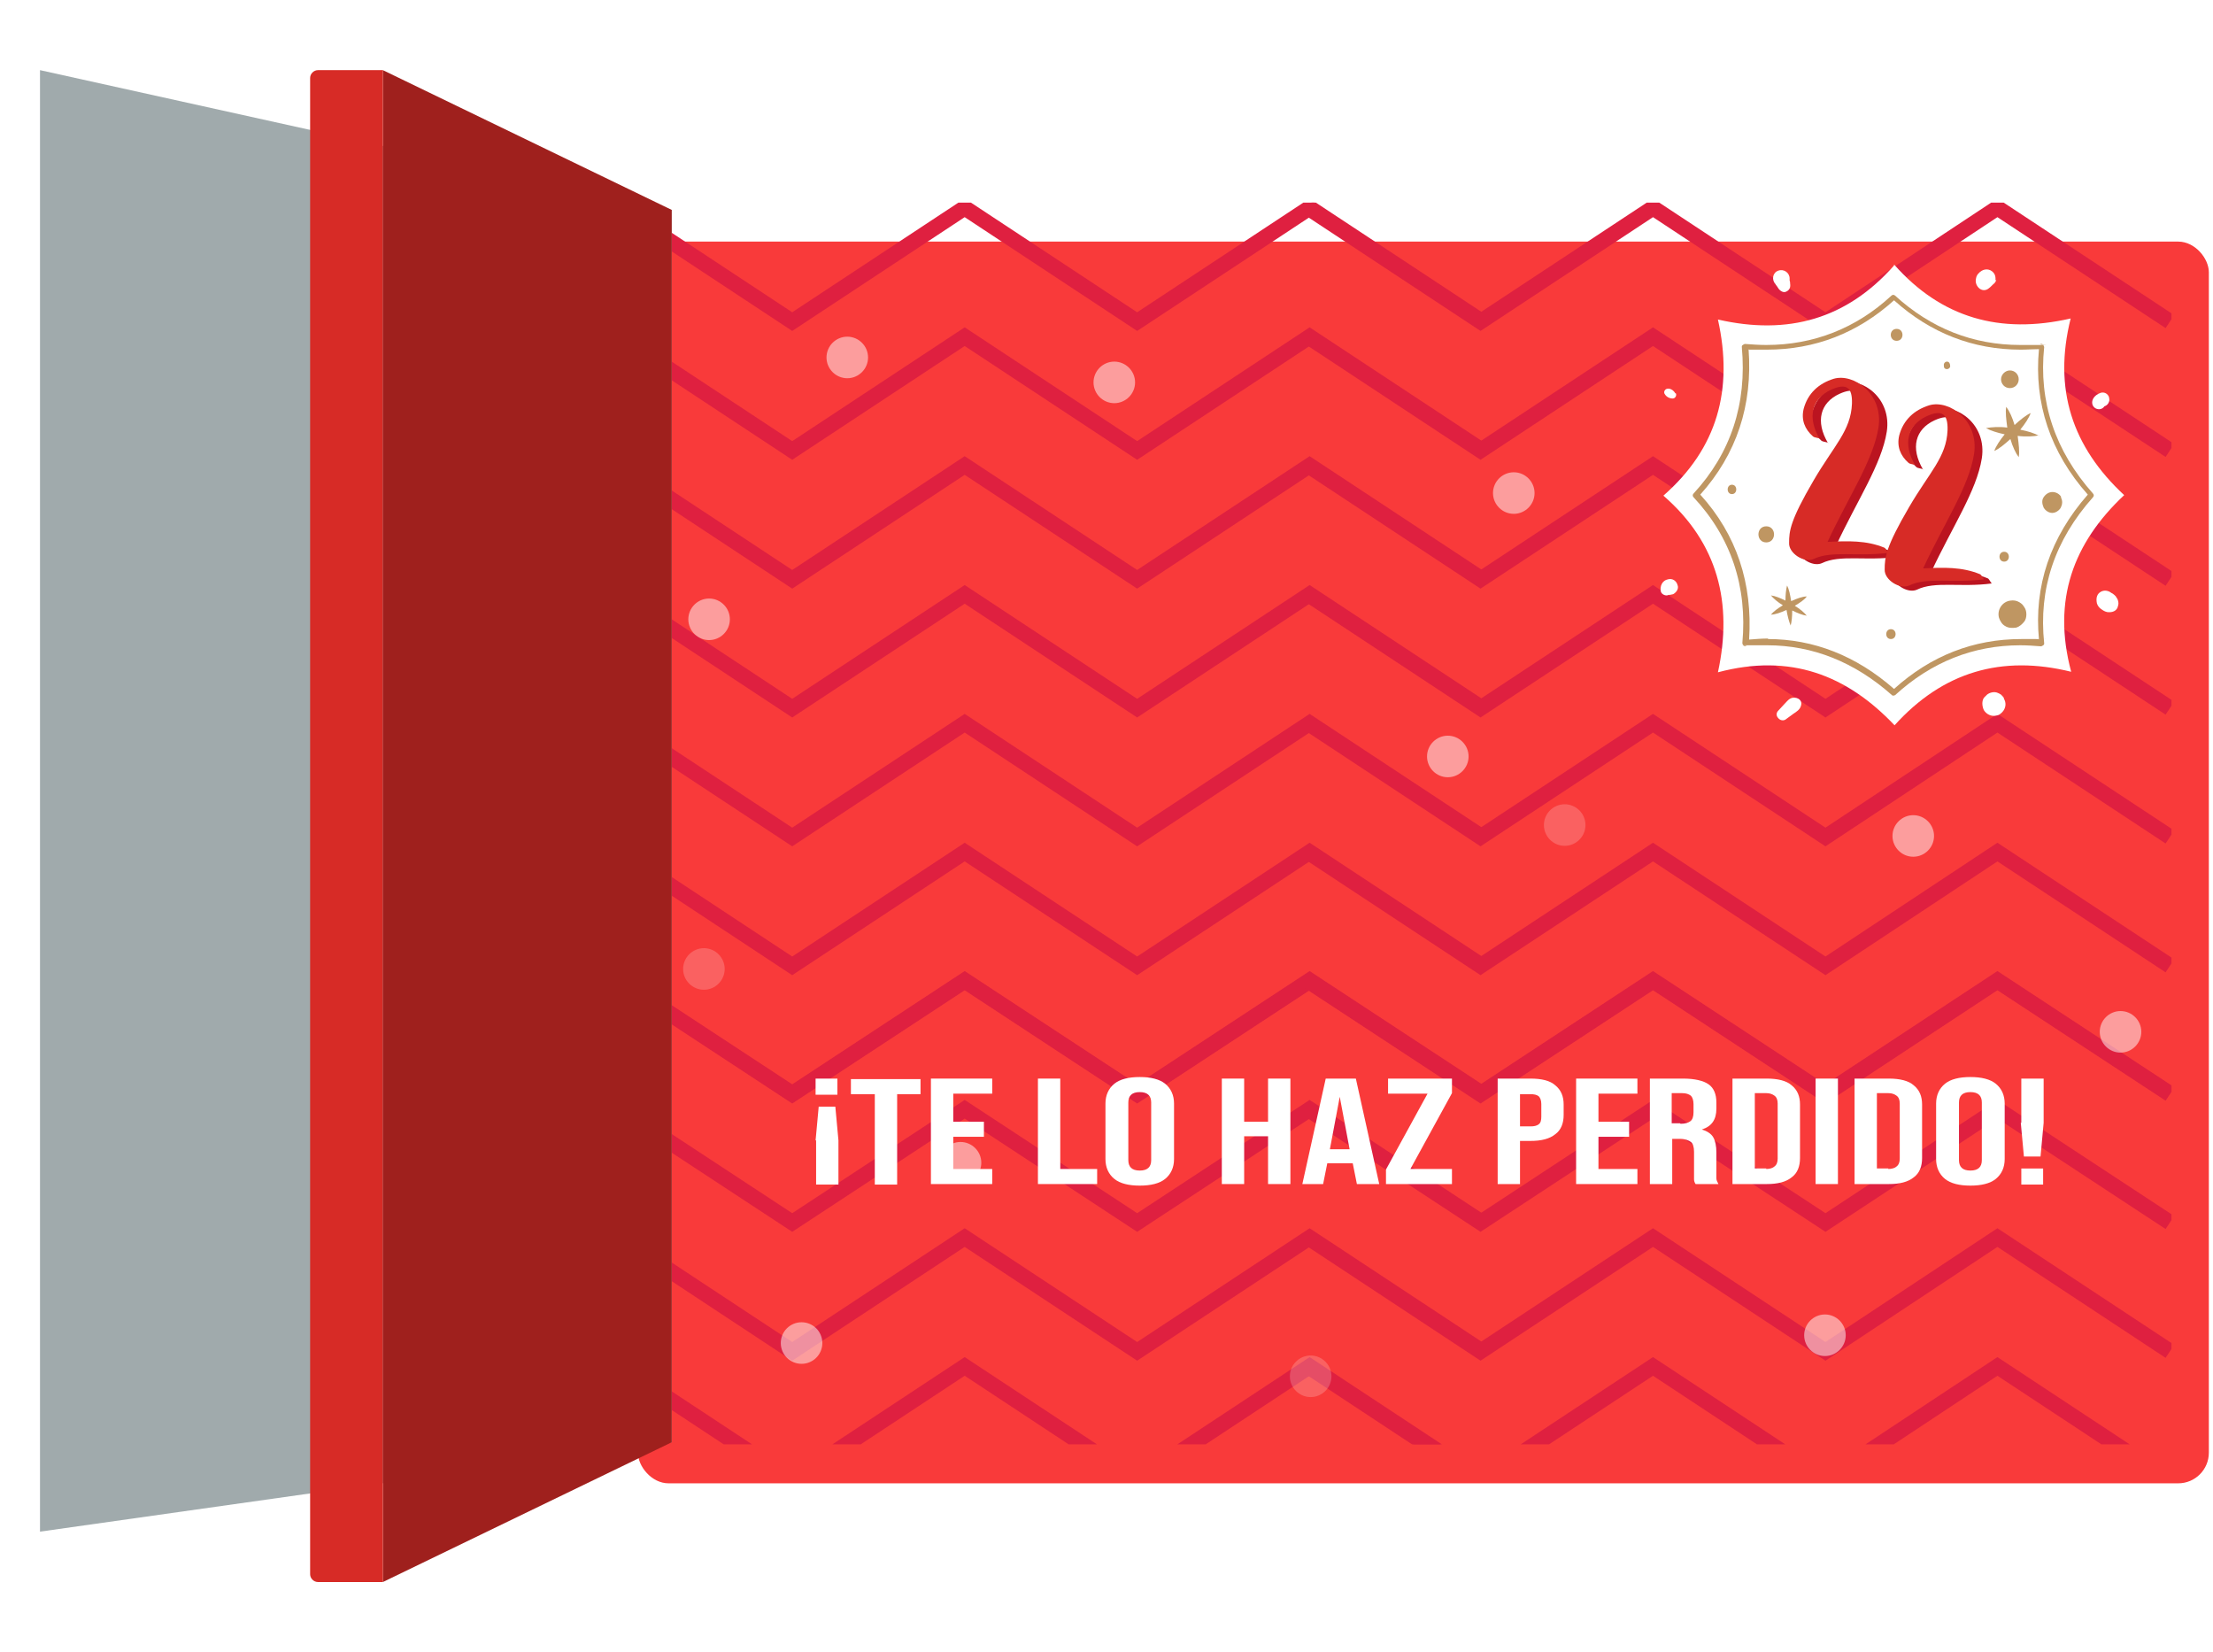 <?xml version="1.0" encoding="UTF-8"?><svg xmlns="http://www.w3.org/2000/svg" xmlns:xlink="http://www.w3.org/1999/xlink" viewBox="0 0 426 318"><defs><filter id="drop-shadow-21" filterUnits="userSpaceOnUse"><feOffset dx="7" dy="8"/><feGaussianBlur result="blur" stdDeviation="0"/><feFlood flood-color="#b6b6b6" flood-opacity="1"/><feComposite in2="blur" operator="in"/><feComposite in="SourceGraphic"/></filter><clipPath id="clippath"><rect x="122" y="39" width="296" height="239" rx="5.9" ry="5.9" style="fill:none;"/></clipPath></defs><g style="isolation:isolate;"><g id="Capa_3"><g><rect x="115.8" y="38.5" width="302.4" height="239" rx="5.9" ry="5.9" style="fill:#f93a3a; filter:url(#drop-shadow-21);"/><g style="clip-path:url(#clippath);"><g><polyline points="119.3 40 152.5 61.9 185.7 40 218.9 61.9 252.1 40 285.3 61.9" style="fill:none; stroke:#df2040; stroke-miterlimit:10; stroke-width:3px;"/><polyline points="119.3 64.8 152.5 86.7 185.7 64.8 218.9 86.7 252.1 64.8 285.3 86.7" style="fill:none; stroke:#df2040; stroke-miterlimit:10; stroke-width:3px;"/><polyline points="119.3 89.6 152.5 111.5 185.7 89.6 218.9 111.5 252.1 89.6 285.3 111.5" style="fill:none; stroke:#df2040; stroke-miterlimit:10; stroke-width:3px;"/><polyline points="119.3 114.4 152.5 136.3 185.7 114.4 218.9 136.3 252.1 114.4 285.3 136.3" style="fill:none; stroke:#df2040; stroke-miterlimit:10; stroke-width:3px;"/><polyline points="119.3 139.2 152.5 161.1 185.7 139.2 218.9 161.1 252.1 139.2 285.3 161.1" style="fill:none; stroke:#df2040; stroke-miterlimit:10; stroke-width:3px;"/><polyline points="119.3 164 152.5 185.9 185.7 164 218.9 185.9 252.1 164 285.3 185.9" style="fill:none; stroke:#df2040; stroke-miterlimit:10; stroke-width:3px;"/><polyline points="119.3 188.8 152.5 210.6 185.7 188.8 218.9 210.6 252.1 188.8 285.3 210.6" style="fill:none; stroke:#df2040; stroke-miterlimit:10; stroke-width:3px;"/></g><g><polyline points="251.8 40 285 61.9 318.2 40 351.4 61.9 384.5 40 417.7 61.9" style="fill:none; stroke:#df2040; stroke-miterlimit:10; stroke-width:3px;"/><polyline points="251.8 64.8 285 86.7 318.2 64.8 351.4 86.7 384.5 64.8 417.7 86.7" style="fill:none; stroke:#df2040; stroke-miterlimit:10; stroke-width:3px;"/><polyline points="251.8 89.6 285 111.5 318.2 89.6 351.4 111.5 384.5 89.6 417.7 111.5" style="fill:none; stroke:#df2040; stroke-miterlimit:10; stroke-width:3px;"/><polyline points="251.8 114.4 285 136.3 318.2 114.4 351.4 136.3 384.5 114.4 417.7 136.3" style="fill:none; stroke:#df2040; stroke-miterlimit:10; stroke-width:3px;"/><polyline points="251.8 139.2 285 161.1 318.2 139.2 351.4 161.1 384.5 139.2 417.7 161.1" style="fill:none; stroke:#df2040; stroke-miterlimit:10; stroke-width:3px;"/><polyline points="251.8 164 285 185.9 318.2 164 351.4 185.9 384.5 164 417.7 185.9" style="fill:none; stroke:#df2040; stroke-miterlimit:10; stroke-width:3px;"/><polyline points="251.8 188.8 285 210.6 318.2 188.8 351.4 210.6 384.5 188.8 417.7 210.6" style="fill:none; stroke:#df2040; stroke-miterlimit:10; stroke-width:3px;"/></g><g><polyline points="119.3 188.7 152.5 210.5 185.7 188.7 218.9 210.5 252.1 188.7 285.3 210.5" style="fill:none; stroke:#df2040; stroke-miterlimit:10; stroke-width:3px;"/><polyline points="119.3 213.5 152.5 235.3 185.7 213.5 218.9 235.3 252.1 213.5 285.3 235.3" style="fill:none; stroke:#df2040; stroke-miterlimit:10; stroke-width:3px;"/><polyline points="119.3 238.2 152.5 260.1 185.7 238.2 218.9 260.1 252.1 238.2 285.3 260.1" style="fill:none; stroke:#df2040; stroke-miterlimit:10; stroke-width:3px;"/><polyline points="119.3 263 152.5 284.9 185.7 263 218.9 284.9 252.1 263 285.3 284.9" style="fill:none; stroke:#df2040; stroke-miterlimit:10; stroke-width:3px;"/><polyline points="119.3 287.8 152.5 309.7 185.7 287.8 218.9 309.7 252.1 287.8 285.3 309.7" style="fill:none; stroke:#df2040; stroke-miterlimit:10; stroke-width:3px;"/><polyline points="119.3 312.6 152.5 334.5 185.7 312.6 218.9 334.5 252.1 312.6 285.3 334.5" style="fill:none; stroke:#df2040; stroke-miterlimit:10; stroke-width:3px;"/></g><g><polyline points="251.8 188.7 285 210.5 318.2 188.7 351.4 210.5 384.5 188.7 417.7 210.5" style="fill:none; stroke:#df2040; stroke-miterlimit:10; stroke-width:3px;"/><polyline points="251.8 213.5 285 235.3 318.2 213.5 351.4 235.3 384.5 213.5 417.7 235.3" style="fill:none; stroke:#df2040; stroke-miterlimit:10; stroke-width:3px;"/><polyline points="251.8 238.2 285 260.1 318.2 238.2 351.4 260.1 384.5 238.2 417.7 260.1" style="fill:none; stroke:#df2040; stroke-miterlimit:10; stroke-width:3px;"/><polyline points="251.8 263 285 284.9 318.2 263 351.4 284.9 384.5 263 417.7 284.9" style="fill:none; stroke:#df2040; stroke-miterlimit:10; stroke-width:3px;"/><polyline points="251.8 287.8 285 309.7 318.2 287.8 351.4 309.7 384.5 287.8 417.7 309.7" style="fill:none; stroke:#df2040; stroke-miterlimit:10; stroke-width:3px;"/><polyline points="251.8 312.6 285 334.5 318.2 312.6 351.4 334.5 384.5 312.6 417.7 334.5" style="fill:none; stroke:#df2040; stroke-miterlimit:10; stroke-width:3px;"/></g></g><g><polygon points="7.7 13.5 129.3 40.4 129.3 277.6 7.7 294.8 7.7 13.5" style="fill:#a0aaac; mix-blend-mode:multiply;"/><polygon points="73.7 13.5 129.3 40.4 129.3 277.6 73.7 304.5 73.7 13.5" style="fill:#9f201d;"/><path d="M61.2,13.5h12.5V304.5h-12.5c-.8,0-1.5-.7-1.5-1.5V15c0-.8,.7-1.5,1.5-1.5Z" style="fill:#d72b26;"/></g><g><path d="M140.5,119.2c0,2.2-1.8,4-4,4s-4-1.8-4-4,1.8-4,4-4,4,1.8,4,4Z" style="fill:#fff; opacity:.5;"/><path d="M295.4,94.9c0,2.2-1.8,4-4,4s-4-1.8-4-4,1.8-4,4-4,4,1.8,4,4Z" style="fill:#fff; opacity:.5;"/><path d="M372.3,160.9c0,2.2-1.8,4-4,4s-4-1.8-4-4,1.8-4,4-4,4,1.8,4,4Z" style="fill:#fff; opacity:.5;"/><path d="M412.2,198.6c0,2.2-1.8,4-4,4s-4-1.8-4-4,1.8-4,4-4,4,1.8,4,4Z" style="fill:#fff; opacity:.5;"/><path d="M256.3,264.9c0,2.2-1.8,4-4,4s-4-1.8-4-4,1.8-4,4-4,4,1.8,4,4Z" style="fill:#fff; opacity:.2;"/><path d="M305.2,158.8c0,2.2-1.8,4-4,4s-4-1.8-4-4,1.8-4,4-4,4,1.8,4,4Z" style="fill:#fff; opacity:.2;"/><path d="M139.5,186.5c0,2.2-1.8,4-4,4s-4-1.8-4-4,1.8-4,4-4,4,1.8,4,4Z" style="fill:#fff; opacity:.2;"/><path d="M218.5,73.6c0,2.2-1.8,4-4,4s-4-1.8-4-4,1.8-4,4-4,4,1.8,4,4Z" style="fill:#fff; opacity:.5;"/><path d="M167.1,68.8c0,2.2-1.8,4-4,4s-4-1.8-4-4,1.8-4,4-4,4,1.8,4,4Z" style="fill:#fff; opacity:.5;"/><path d="M355.3,257c0,2.2-1.8,4-4,4s-4-1.8-4-4,1.8-4,4-4,4,1.8,4,4Z" style="fill:#fff; opacity:.5;"/><circle cx="154.3" cy="258.5" r="4" style="fill:#fff; opacity:.5;"/><path d="M188.9,223.8c0,2.2-1.8,4-4,4s-4-1.8-4-4,1.8-4,4-4,4,1.8,4,4Z" style="fill:#fff; opacity:.5;"/><path d="M282.7,145.6c0,2.2-1.8,4-4,4s-4-1.8-4-4,1.8-4,4-4,4,1.8,4,4Z" style="fill:#fff; opacity:.5;"/></g></g><g><path d="M364.6,50.9c9.1,10.3,20.4,13.5,34,10.4-3.4,13.6,.3,24.7,10.3,34-9.8,9.2-13.9,20.2-10.2,34-13.4-3.3-24.7,0-34,10.3-9.2-9.7-20.1-13.9-34-10.2,2.9-13.3,0-24.9-10.5-34,10.4-9.1,13.5-20.4,10.5-33.9,13.5,3.1,24.8-.1,33.9-10.4Z" style="fill:#fff;"/><path d="M364.6,133.9c-.1,0-.3,0-.4-.1-7.2-6.4-15.3-9.6-24-9.6s-2.8,0-4.2,.2c-.2,0-.3,0-.4-.2-.1-.1-.2-.3-.2-.4,1-10.9-2.2-20.4-9.4-28.1-.2-.2-.2-.5,0-.7,7.2-7.8,10.3-17.3,9.3-28.2,0-.2,0-.3,.2-.4,.1-.1,.3-.2,.4-.2,1.4,.1,2.7,.2,4.1,.2,9.1,0,17.3-3.2,24.1-9.5,.2-.2,.5-.2,.7,0,6.9,6.3,15,9.5,24.1,9.5s2.7,0,4-.2c.2,0,.3,0,.4,.2,.1,.1,.2,.3,.2,.4-1.1,10.5,2.1,20,9.4,28.2,.2,.2,.2,.5,0,.7-7.4,8.3-10.5,17.7-9.4,28.1,0,.2,0,.3-.2,.4-.1,.1-.3,.2-.4,.2-1.3-.1-2.7-.2-4-.2-9,0-17.1,3.2-24.1,9.6-.1,0-.2,.1-.4,.1Zm-24.3-10.9c8.8,0,17,3.2,24.3,9.6,7.1-6.4,15.3-9.6,24.5-9.6s2.3,0,3.4,.1c-1-10.3,2.2-19.7,9.4-27.9-7.2-8.1-10.4-17.6-9.4-28-1.2,0-2.3,.1-3.5,.1-9.2,0-17.4-3.2-24.4-9.5-7,6.3-15.2,9.5-24.5,9.5s-2.3,0-3.5-.1c.8,10.8-2.3,20.2-9.3,28,7,7.7,10.1,17.1,9.4,27.9,1.2-.1,2.5-.2,3.7-.2Z" style="fill:#bf9662;"/><g><path d="M344.6,54.7c0-.2,0-.5-.1-.7,0-.1,0-.2,0-.4,0-.1,0-.5,0,0,0-1.1-1.1-1.9-2.2-1.5-1.1,.4-1.3,1.8-.5,2.6-.2-.3,0,0,0,0,0,.1,.1,.2,.2,.3,.1,.2,.3,.4,.4,.6,.4,.5,1,.8,1.5,.5,.6-.3,.8-.8,.7-1.5Z" style="fill:#fff;"/><path d="M384.1,54c.1-.4,0-1-.2-1.3-.5-.8-1.5-1.1-2.4-.6-.5,.3-1,.8-1.1,1.4-.2,.7,0,1.4,.5,1.9,.5,.5,1.2,.6,1.8,.2,.3-.2,.5-.4,.8-.7,0,0,0,0,0,0,0,0,0,0,0,0,0,0,.1-.1,.2-.2,0,0,0,0,0,0,.3-.2,.5-.5,.6-.9Z" style="fill:#fff;"/><path d="M406,76.5c-.2-.7-.9-1.1-1.6-.9-.6,.2-1.2,.6-1.5,1.2-.3,.6-.2,1.4,.5,1.8,.6,.3,1.3,.2,1.7-.4h0c.7-.2,1.1-1,.9-1.6Z" style="fill:#fff;"/><path d="M407.4,114.9c-.1-.1-.2-.2-.4-.4-.2-.2-.4-.3-.6-.4-.5-.4-1.3-.6-2-.2-.7,.4-.9,1.1-.8,1.9,0,.4,.3,1,.7,1.3,.4,.3,.8,.6,1.3,.7,.7,.1,1.6,0,2-.8,.1-.3,.2-.6,.2-.9,0-.4-.2-1-.5-1.2Z" style="fill:#fff;"/><path d="M385.8,134.4c-.2-.3-.4-.5-.6-.7-.3-.2-.5-.3-.8-.4-.6-.2-1.4,0-1.9,.4-.2,.2-.4,.4-.6,.6-.2,.3-.3,.7-.3,1.1,0,.4,.1,.9,.3,1.3,.5,.8,1.5,1.3,2.5,1,.3,0,.7-.3,1-.6,0,0,0,0,0,0,.7-.7,.9-1.8,.3-2.7Z" style="fill:#fff;"/><path d="M345.1,134.3c-.7,.1-1.1,.7-1.6,1.2l-1.2,1.3c-.4,.4-.4,1,0,1.4,.3,.4,.9,.6,1.4,.3l1.5-1.1c.6-.4,1.3-.8,1.5-1.6,.3-1-.6-1.6-1.5-1.5Z" style="fill:#fff;"/><path d="M322.9,112.5c-.3-.8-1-1.2-1.8-1-1.1,.2-1.6,1.3-1.4,2.3,.1,.6,1,1,1.5,.7,.2,0,.4,0,.7-.1,.3,0,.7-.4,.9-.7,.2-.3,.3-.8,.1-1.1Z" style="fill:#fff;"/><path d="M322.5,75.7c-.3-.5-.7-.8-1.2-.9-.3,0-.6,0-.8,.3-.2,.2-.2,.6,0,.8,.3,.5,.9,.8,1.5,.8,.5,0,.8-.6,.6-1Z" style="fill:#fff;"/></g><path d="M392.5,83.9c-.8-.5-2.1-.9-3.6-1.2,.9-1.1,1.7-2.3,2-3.2-.9,.4-2,1.3-3.1,2.3-.4-1.4-1-2.7-1.6-3.5-.2,1,0,2.5,.2,4-1.5-.2-3-.1-4.1,.1,.9,.5,2.2,.9,3.6,1.2-.9,1.1-1.7,2.3-2,3.2,.9-.4,2-1.3,3.1-2.3,.4,1.4,1,2.7,1.6,3.5,.2-1.1,0-2.5-.2-4.1,1.6,.2,3.1,.1,4.1-.1Z" style="fill:#bf9662;"/><path d="M344.7,120.4c.2-.7,.3-1.8,.3-2.9,1,.5,2,.9,2.8,1-.5-.6-1.3-1.3-2.3-1.9,1-.6,1.9-1.2,2.3-1.8-.8,0-1.9,.4-3,.9-.2-1.2-.4-2.3-.8-3-.2,.8-.3,1.8-.3,2.9-1-.5-2-.9-2.8-1,.5,.6,1.3,1.3,2.3,1.9-1,.6-1.8,1.2-2.3,1.8,.8,0,1.9-.4,3-.9,.2,1.2,.5,2.3,.8,3Z" style="fill:#bf9662;"/><g><path d="M385.8,106.2c-1.2,0-1.2,1.9,0,1.9s1.2-1.9,0-1.9Z" style="fill:#bf9662;"/><path d="M389.7,116.9c-.3-.5-.5-.7-1-1-.5-.3-1.1-.4-1.7-.3-1.6,.2-2.6,1.8-2.2,3.3,.2,.6,.6,1.3,1.2,1.6,.6,.4,1.4,.4,2.1,.3,.7-.2,1.2-.7,1.6-1.2,.5-.7,.5-2,0-2.7Z" style="fill:#bf9662;"/><path d="M374.8,69.6c-.4,0-.7,.4-.6,.8,0,0,0,.1,0,.2,.1,.6,1,.6,1.2,0,0,0,0-.1,0-.2,0-.4-.2-.8-.6-.8Z" style="fill:#bf9662;"/><path d="M340,101.3c-2,0-2,3.1,0,3.1s2-3.1,0-3.1Z" style="fill:#bf9662;"/><path d="M365.1,63.3c-1.5,0-1.5,2.3,0,2.3s1.5-2.3,0-2.3Z" style="fill:#bf9662;"/><path d="M364,121.1c-1.2,0-1.2,1.9,0,1.9s1.2-1.9,0-1.9Z" style="fill:#bf9662;"/><path d="M396.8,95.7c-.3-.6-1-1-1.7-1s-1.3,.4-1.7,1c-.4,.6-.3,1.3,0,2,.1,.2,.3,.4,.4,.5,.8,.7,1.7,.7,2.5,0,.2-.2,.3-.3,.4-.5,.3-.6,.4-1.3,0-2Z" style="fill:#bf9662;"/><path d="M386.9,71.3c-.9,0-1.7,.8-1.7,1.7,0,.9,.7,1.7,1.7,1.7s1.7-.8,1.7-1.7c0-.9-.7-1.7-1.7-1.7Z" style="fill:#bf9662;"/><path d="M333.4,93.3c-1.1,0-1.1,1.8,0,1.8s1.1-1.8,0-1.8Z" style="fill:#bf9662;"/></g><path d="M351.9,85.2c-.7-.2-1.1-.2-1.3-.4-1.6-1.4-2.3-3.2-1.8-5.3,.8-3,2.9-4.9,5.8-5.8,3.8-1.1,9.6,2.9,8.6,9.4-1,6.3-5.7,13.2-9.8,22,3.9-.2,7.5-.3,10.9,1.1,.3,.1,.4,.5,.8,1-6,.8-10.9-.5-14.4,1.2-1.8,.8-4.8-1.1-4.7-3.1,0-2.3,.2-4.3,4.7-12,3.9-6.7,7.2-9.6,7.4-14.8,.1-3.2-1.1-4-4-2.7-3.7,1.7-4.7,5.3-2.2,9.5Z" style="fill:#bb1420;"/><path d="M370.2,90.3c-.7-.2-1.1-.2-1.3-.4-1.6-1.4-2.3-3.2-1.8-5.3,.8-3,2.9-4.9,5.8-5.8,3.8-1.1,9.6,2.9,8.6,9.4-1,6.3-5.7,13.2-9.8,22,3.9-.2,7.5-.3,10.9,1.1,.3,.1,.4,.5,.8,1-6,.8-10.9-.5-14.4,1.2-1.8,.8-4.8-1.1-4.7-3.1,0-2.3,.2-4.3,4.7-12,3.9-6.7,7.2-9.6,7.4-14.8,.1-3.2-1.1-4-4-2.7-3.7,1.7-4.7,5.3-2.2,9.5Z" style="fill:#bb1420;"/><path d="M350.3,84.4c-.7-.2-1.1-.2-1.3-.4-1.6-1.4-2.3-3.2-1.8-5.3,.8-3,2.9-4.9,5.8-5.8,3.8-1.1,9.6,2.9,8.6,9.4-1,6.3-5.7,13.2-9.8,22,3.9-.2,7.5-.3,10.9,1.1,.3,.1,.4,.5,.8,1-6,.8-10.9-.5-14.4,1.2-1.8,.8-4.8-1.1-4.7-3.1,0-2.3,.2-4.3,4.7-12,3.9-6.7,7.2-9.6,7.4-14.8,.1-3.2-1.1-4-4-2.7-3.7,1.7-4.7,5.3-2.2,9.5Z" style="fill:#d72b26;"/><path d="M368.7,89.5c-.7-.2-1.1-.2-1.3-.4-1.6-1.4-2.3-3.2-1.8-5.3,.8-3,2.9-4.9,5.8-5.8,3.8-1.1,9.6,2.9,8.6,9.4-1,6.3-5.7,13.2-9.8,22,3.9-.2,7.5-.3,10.9,1.1,.3,.1,.4,.5,.8,1-6,.8-10.9-.5-14.4,1.2-1.8,.8-4.8-1.1-4.7-3.1,0-2.3,.2-4.3,4.7-12,3.9-6.7,7.2-9.6,7.4-14.8,.1-3.2-1.1-4-4-2.7-3.7,1.7-4.7,5.3-2.2,9.5Z" style="fill:#d72b26;"/></g><g><path d="M157,219.5l.6-6.5h3.2l.6,6.5v8.5h-4.3v-8.5Zm0-11.9h4.2v3.1h-4.2v-3.1Z" style="fill:#fff;"/><path d="M168.3,210.6h-4.5v-2.9h13.4v2.9h-4.5v17.4h-4.3v-17.4Z" style="fill:#fff;"/><path d="M179.2,207.6h11.8v2.9h-7.5v5.4h5.9v2.9h-5.9v6.2h7.5v2.9h-11.8v-20.3Z" style="fill:#fff;"/><path d="M199.8,207.6h4.3v17.4h7.1v2.9h-11.4v-20.3Z" style="fill:#fff;"/><path d="M214.5,226.9c-1.1-.9-1.7-2.2-1.7-3.8v-10.7c0-1.6,.6-2.9,1.7-3.8,1.1-.9,2.8-1.3,4.9-1.3s3.8,.4,4.9,1.3c1.1,.9,1.7,2.2,1.7,3.8v10.7c0,1.6-.6,2.9-1.7,3.8-1.1,.9-2.8,1.3-4.9,1.3s-3.8-.4-4.9-1.3Zm7.1-3.6v-11.1c0-1.3-.7-2-2.2-2s-2.2,.7-2.2,2v11.1c0,1.3,.7,2,2.2,2s2.2-.7,2.2-2Z" style="fill:#fff;"/><path d="M235.2,207.6h4.3v8.3h4.6v-8.3h4.3v20.3h-4.3v-9.2h-4.6v9.2h-4.3v-20.3Z" style="fill:#fff;"/><path d="M255.1,207.6h5.9l4.5,20.3h-4.3l-.8-4h0c0,0-4.9,0-4.9,0l-.8,4h-4l4.5-20.3Zm4.7,13.6l-1.9-10.1h0l-1.9,10.1h3.9Z" style="fill:#fff;"/><path d="M266.8,225.1l8-14.6h-7.6v-2.9h12.3v2.8l-8,14.6h8v2.9h-12.7v-2.8Z" style="fill:#fff;"/><path d="M288.2,207.6h6.4c2.2,0,3.8,.4,4.8,1.3,1.1,.9,1.6,2.1,1.6,3.7v2c0,1.6-.5,2.9-1.6,3.7-1.1,.9-2.7,1.3-4.8,1.3h-2v8.3h-4.3v-20.3Zm6.4,9.2c.7,0,1.2-.1,1.6-.4,.4-.3,.5-.8,.5-1.5v-2.4c0-.7-.2-1.2-.5-1.5-.4-.3-.9-.4-1.6-.4h-2v6.2h2Z" style="fill:#fff;"/><path d="M303.4,207.6h11.8v2.9h-7.5v5.4h5.9v2.9h-5.9v6.2h7.5v2.9h-11.8v-20.3Z" style="fill:#fff;"/><path d="M317.6,207.6h6.4c2.2,0,3.9,.4,4.9,1.1s1.5,1.9,1.5,3.5v1.2c0,2.1-.9,3.4-2.8,4h0c1,.3,1.8,.8,2.2,1.5,.4,.7,.6,1.7,.6,2.9v3.6c0,.6,0,1.1,0,1.4,0,.4,.2,.7,.4,1.1h-4.4c-.2-.3-.3-.6-.3-.9s0-.8,0-1.6v-3.7c0-.9-.2-1.6-.6-1.9s-1.1-.6-2.1-.6h-1.5v8.7h-4.3v-20.3Zm5.9,8.7c.9,0,1.5-.2,1.9-.5,.4-.3,.6-.9,.6-1.7v-1.6c0-.7-.2-1.3-.5-1.6-.4-.3-.9-.5-1.7-.5h-2v5.8h1.6Z" style="fill:#fff;"/><path d="M333.5,207.6h6.6c2.1,0,3.8,.4,4.8,1.3,1.1,.9,1.6,2.1,1.6,3.7v10.3c0,1.6-.5,2.9-1.6,3.7-1.1,.9-2.7,1.3-4.8,1.3h-6.6v-20.3Zm6.5,17.4c.7,0,1.3-.2,1.6-.5,.4-.3,.6-.8,.6-1.5v-10.6c0-.7-.2-1.2-.6-1.5-.4-.3-.9-.5-1.6-.5h-2.2v14.5h2.2Z" style="fill:#fff;"/><path d="M349.5,207.6h4.3v20.3h-4.3v-20.3Z" style="fill:#fff;"/><path d="M357,207.6h6.6c2.1,0,3.8,.4,4.8,1.3,1.1,.9,1.6,2.1,1.6,3.7v10.3c0,1.6-.5,2.9-1.6,3.7-1.1,.9-2.7,1.3-4.8,1.3h-6.6v-20.3Zm6.5,17.4c.7,0,1.3-.2,1.6-.5,.4-.3,.6-.8,.6-1.5v-10.6c0-.7-.2-1.2-.6-1.5-.4-.3-.9-.5-1.6-.5h-2.2v14.5h2.2Z" style="fill:#fff;"/><path d="M374.4,226.9c-1.1-.9-1.7-2.2-1.7-3.8v-10.7c0-1.6,.6-2.9,1.7-3.8,1.1-.9,2.8-1.3,4.9-1.3s3.8,.4,4.9,1.3c1.1,.9,1.7,2.2,1.7,3.8v10.7c0,1.6-.6,2.9-1.7,3.8-1.1,.9-2.8,1.3-4.9,1.3s-3.8-.4-4.9-1.3Zm7.1-3.6v-11.1c0-1.3-.7-2-2.2-2s-2.2,.7-2.2,2v11.1c0,1.3,.7,2,2.2,2s2.2-.7,2.2-2Z" style="fill:#fff;"/><path d="M389.1,216.1v-8.5h4.3v8.5l-.6,6.5h-3.2l-.6-6.5Zm0,8.8h4.2v3.1h-4.2v-3.1Z" style="fill:#fff;"/></g></g></g></svg>